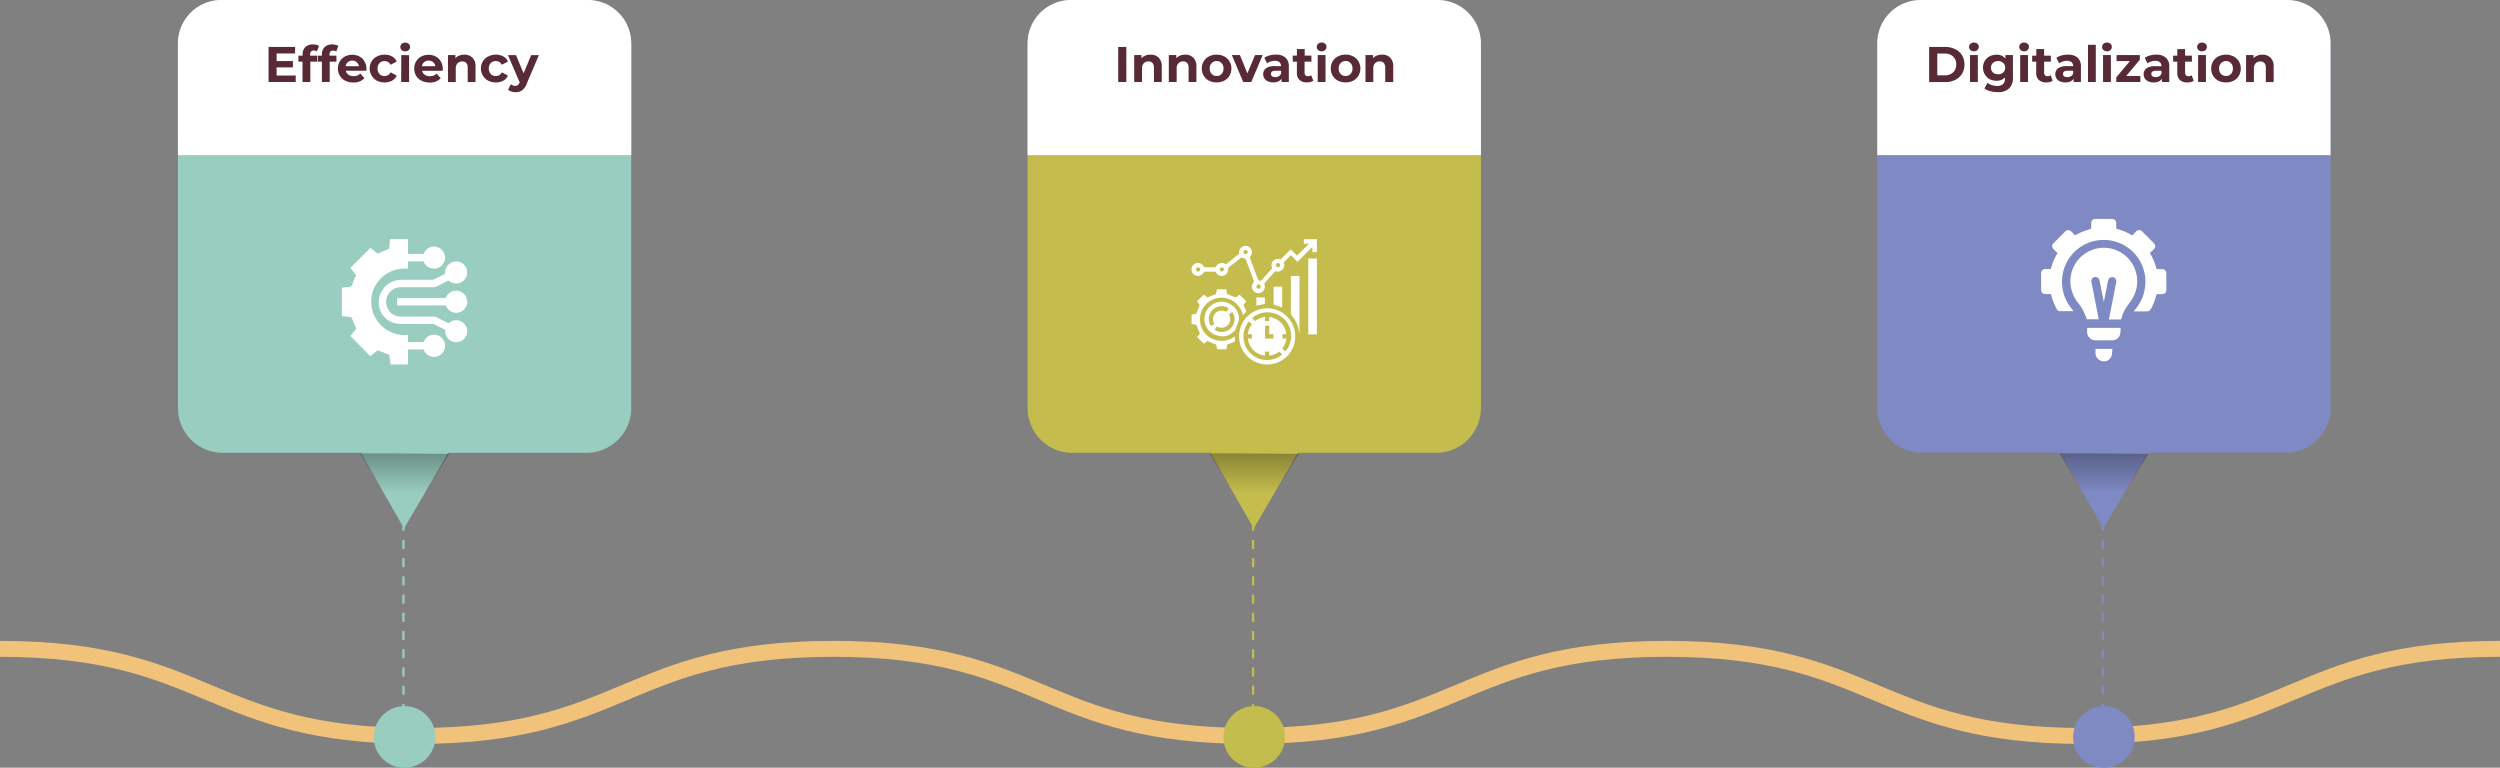 <svg xmlns="http://www.w3.org/2000/svg" xmlns:xlink="http://www.w3.org/1999/xlink" id="Layer_1" data-name="Layer 1" viewBox="0 0 1097.49 337"><rect x="0" y="0" width="1097.49" height="337" fill="#808080" stroke="none"/><defs><style>.cls-1,.cls-11,.cls-12,.cls-13,.cls-2{fill:none;}.cls-2{stroke:#f0c27a;stroke-linejoin:round;stroke-width:7px;}.cls-3{fill:#99cdbf;}.cls-4{fill:#c4bd4d;}.cls-5{fill:#7f8ac4;}.cls-6,.cls-7,.cls-8{opacity:0.3;isolation:isolate;}.cls-6{fill:url(#linear-gradient);}.cls-7{fill:url(#linear-gradient-2);}.cls-8{fill:url(#linear-gradient-3);}.cls-9{fill:#fff;}.cls-10{fill:#572a35;}.cls-11{stroke:#99cdbf;}.cls-11,.cls-12,.cls-13{stroke-linejoin:bevel;stroke-dasharray:4 4;}.cls-12{stroke:#c3bd4d;}.cls-13{stroke:#7f8ac3;}.cls-14{fill:#c3bd4d;}.cls-15{fill:#7f8ac3;}.cls-16{clip-path:url(#clip-path);}.cls-17{clip-path:url(#clip-path-2);}</style><linearGradient id="linear-gradient" x1="325.46" y1="527.6" x2="325.46" y2="560.6" gradientTransform="matrix(1, 0, 0, -1, 0, 1274)" gradientUnits="userSpaceOnUse"><stop offset="0.47" stop-color="#010101" stop-opacity="0"></stop><stop offset="1" stop-color="#010101"></stop></linearGradient><linearGradient id="linear-gradient-2" x1="698.46" y1="527.6" x2="698.46" y2="560.6" xlink:href="#linear-gradient"></linearGradient><linearGradient id="linear-gradient-3" x1="1071.46" y1="527.6" x2="1071.46" y2="560.6" xlink:href="#linear-gradient"></linearGradient><clipPath id="clip-path" transform="translate(-147.89 -514.4)"><rect class="cls-1" x="297.96" y="619.4" width="55" height="55"></rect></clipPath><clipPath id="clip-path-2" transform="translate(-147.89 -514.4)"><rect class="cls-1" x="670.96" y="619.4" width="55" height="55"></rect></clipPath></defs><title>Infographics1</title><path class="cls-2" d="M147.89,799.24c91.46,0,91.46,38.24,182.92,38.24s91.46-38.24,182.92-38.24,91.46,38.24,182.92,38.24,91.46-38.24,182.91-38.24,91.46,38.24,182.92,38.24,91.46-38.24,182.91-38.24" transform="translate(-147.89 -514.4)"></path><path class="cls-3" d="M405.2,514.4H245.65A19.67,19.67,0,0,0,226,534.06V693.53a19.67,19.67,0,0,0,19.69,19.66H306.3l8.37,14.65,10.6,18.55L336,728l8.69-14.81h60.57A19.67,19.67,0,0,0,425,693.53V534.06A19.78,19.78,0,0,0,405.2,514.4Z" transform="translate(-147.89 -514.4)"></path><path class="cls-4" d="M778.2,514.4H618.65A19.67,19.67,0,0,0,599,534.06V693.53a19.67,19.67,0,0,0,19.68,19.66H679.3l8.37,14.65,10.6,18.55L709,728l8.69-14.81h60.57A19.67,19.67,0,0,0,798,693.53V534.06A19.78,19.78,0,0,0,778.2,514.4Z" transform="translate(-147.89 -514.4)"></path><path class="cls-5" d="M1151.19,514.4H991.65A19.67,19.67,0,0,0,972,534.06V693.53a19.67,19.67,0,0,0,19.68,19.66h60.65l8.37,14.65,10.6,18.55L1082,728l8.68-14.81h60.57A19.67,19.67,0,0,0,1171,693.53V534.06A19.79,19.79,0,0,0,1151.19,514.4Z" transform="translate(-147.89 -514.4)"></path><path class="cls-6" d="M306,713.4l19.46.08,19.54.16-9.89,16.42-9.81,16.34-9.65-16.5Z" transform="translate(-147.89 -514.4)"></path><path class="cls-7" d="M679,713.4l19.46.08,19.54.16-9.89,16.42-9.81,16.34-9.65-16.5Z" transform="translate(-147.89 -514.4)"></path><path class="cls-8" d="M1052,713.4l19.46.08,19.54.16-9.89,16.42-9.81,16.34-9.65-16.5Z" transform="translate(-147.89 -514.4)"></path><path class="cls-9" d="M406,514.4H245a19,19,0,0,0-19,19v49.11H425V533.4A19,19,0,0,0,406,514.4Z" transform="translate(-147.89 -514.4)"></path><path class="cls-9" d="M779,514.4H618a19,19,0,0,0-19,19v49.11H798V533.4A19,19,0,0,0,779,514.4Z" transform="translate(-147.89 -514.4)"></path><path class="cls-10" d="M638.78,535h3.56v15.4h-3.56ZM653,538.39a4.83,4.83,0,0,1,3.54,1.32,5.21,5.21,0,0,1,1.36,3.92v6.78h-3.43v-6.25a3,3,0,0,0-.62-2.09,2.24,2.24,0,0,0-1.78-.7,2.71,2.71,0,0,0-2.07.81,3.29,3.29,0,0,0-.77,2.38v5.85h-3.43V538.56H649v1.39a4.45,4.45,0,0,1,1.69-1.14A5.76,5.76,0,0,1,653,538.39Zm15.21,0a4.83,4.83,0,0,1,3.54,1.32,5.21,5.21,0,0,1,1.36,3.92v6.78h-3.43v-6.25a3,3,0,0,0-.62-2.09,2.24,2.24,0,0,0-1.78-.7,2.71,2.71,0,0,0-2.07.81,3.29,3.29,0,0,0-.77,2.38v5.85H661V538.56h3.28v1.39a4.44,4.44,0,0,1,1.69-1.14A5.76,5.76,0,0,1,668.17,538.39Zm13.78,12.19a7.25,7.25,0,0,1-3.37-.77,5.9,5.9,0,0,1-2.31-2.18,6.34,6.34,0,0,1,0-6.29,5.74,5.74,0,0,1,2.31-2.16,7.08,7.08,0,0,1,3.37-.79,7,7,0,0,1,3.34.79,5.74,5.74,0,0,1,2.31,2.16,6.34,6.34,0,0,1,0,6.29,5.9,5.9,0,0,1-2.31,2.18A7.12,7.12,0,0,1,681.94,550.58Zm0-2.82a2.84,2.84,0,0,0,2.16-.88,3.34,3.34,0,0,0,.86-2.4,3.26,3.26,0,0,0-.86-2.38,2.81,2.81,0,0,0-2.16-.9,2.88,2.88,0,0,0-2.18.9,3.26,3.26,0,0,0-.86,2.38,3.34,3.34,0,0,0,.86,2.4A2.91,2.91,0,0,0,681.94,547.76Zm20.21-9.2-5,11.84h-3.54l-5-11.84h3.54l3.28,8.05,3.39-8.05Zm5.79-.18a6.12,6.12,0,0,1,4.22,1.32,5,5,0,0,1,1.47,3.94v6.75h-3.21v-1.47q-1,1.65-3.61,1.65a5.68,5.68,0,0,1-2.38-.46,3.53,3.53,0,0,1-1.52-1.28,3.32,3.32,0,0,1-.53-1.85,3.1,3.1,0,0,1,1.23-2.6,6.39,6.39,0,0,1,3.85-.95h2.73a2.15,2.15,0,0,0-.68-1.72,3,3,0,0,0-2-.62,5.89,5.89,0,0,0-1.87.31,4.8,4.8,0,0,0-1.54.79l-1.23-2.4a7.45,7.45,0,0,1,2.31-1.06A10.54,10.54,0,0,1,707.94,538.39Zm-.26,9.88a3.05,3.05,0,0,0,1.56-.4,2.28,2.28,0,0,0,1-1.21v-1.21h-2.35q-2.11,0-2.11,1.39a1.27,1.27,0,0,0,.51,1.06A2.43,2.43,0,0,0,707.68,548.27Zm16.7,1.56a3.69,3.69,0,0,1-1.25.57,6.54,6.54,0,0,1-1.54.18,4.65,4.65,0,0,1-3.28-1.08,4.15,4.15,0,0,1-1.14-3.17v-4.86h-1.83v-2.64h1.83v-2.88h3.43v2.88h2.95v2.64H720.6v4.82a1.68,1.68,0,0,0,.37,1.17,1.49,1.49,0,0,0,1.1.4,2.21,2.21,0,0,0,1.39-.44Zm1.93-11.26h3.43V550.4h-3.43Zm1.72-1.65a2.17,2.17,0,0,1-1.54-.55,1.86,1.86,0,0,1,0-2.73,2.17,2.17,0,0,1,1.54-.55,2.23,2.23,0,0,1,1.54.53,1.69,1.69,0,0,1,.59,1.32,1.9,1.9,0,0,1-.59,1.43A2.17,2.17,0,0,1,728,536.91Zm10.53,13.66a7.25,7.25,0,0,1-3.37-.77,5.91,5.91,0,0,1-2.31-2.18,6.34,6.34,0,0,1,0-6.29,5.75,5.75,0,0,1,2.31-2.16,7.09,7.09,0,0,1,3.37-.79,7,7,0,0,1,3.34.79,5.74,5.74,0,0,1,2.31,2.16,6.34,6.34,0,0,1,0,6.29,5.9,5.9,0,0,1-2.31,2.18A7.11,7.11,0,0,1,738.56,550.58Zm0-2.82a2.84,2.84,0,0,0,2.16-.88,3.34,3.34,0,0,0,.86-2.4,3.26,3.26,0,0,0-.86-2.38,2.81,2.81,0,0,0-2.16-.9,2.88,2.88,0,0,0-2.18.9,3.26,3.26,0,0,0-.86,2.38,3.34,3.34,0,0,0,.86,2.4A2.91,2.91,0,0,0,738.56,547.76Zm16-9.37a4.83,4.83,0,0,1,3.54,1.32,5.21,5.21,0,0,1,1.36,3.92v6.78H756v-6.25a3,3,0,0,0-.62-2.09,2.24,2.24,0,0,0-1.78-.7,2.71,2.71,0,0,0-2.07.81,3.29,3.29,0,0,0-.77,2.38v5.85h-3.43V538.56h3.28v1.39a4.45,4.45,0,0,1,1.69-1.14A5.76,5.76,0,0,1,754.53,538.39Z" transform="translate(-147.89 -514.4)"></path><path class="cls-9" d="M1152,514.4H991a19,19,0,0,0-19,19v49.11h199V533.4A19,19,0,0,0,1152,514.4Z" transform="translate(-147.89 -514.4)"></path><path class="cls-10" d="M994.79,535h7a9.67,9.67,0,0,1,4.42,1,7,7,0,0,1,3,2.68,8.14,8.14,0,0,1,0,8.1,7.14,7.14,0,0,1-3,2.71,9.85,9.85,0,0,1-4.42.95h-7Zm6.82,12.47a5.16,5.16,0,0,0,3.67-1.28,4.56,4.56,0,0,0,1.39-3.5,4.49,4.49,0,0,0-1.39-3.48,5.11,5.11,0,0,0-3.67-1.3h-3.26v9.55Zm11.11-8.91h3.43V550.4h-3.43Zm1.71-1.65a2.17,2.17,0,0,1-1.54-.55,1.86,1.86,0,0,1,0-2.73,2.17,2.17,0,0,1,1.54-.55,2.22,2.22,0,0,1,1.54.53,1.69,1.69,0,0,1,.6,1.32,1.89,1.89,0,0,1-.6,1.43A2.17,2.17,0,0,1,1014.43,536.91Zm17.12,1.65v9.86a6.32,6.32,0,0,1-1.7,4.84,7,7,0,0,1-5,1.58,12.31,12.31,0,0,1-3.25-.42,7.18,7.18,0,0,1-2.56-1.21l1.37-2.46a5.5,5.5,0,0,0,1.89,1,7.3,7.3,0,0,0,2.29.37,3.64,3.64,0,0,0,2.62-.81,3.14,3.14,0,0,0,.85-2.42v-.51a4.79,4.79,0,0,1-3.74,1.47,6.44,6.44,0,0,1-3-.7,5.86,5.86,0,0,1-2.13-8,5.42,5.42,0,0,1,2.13-2,6.28,6.28,0,0,1,3-.73,4.71,4.71,0,0,1,3.92,1.69v-1.52Zm-6.49,8.45a3.15,3.15,0,0,0,2.22-.79,2.77,2.77,0,0,0,.88-2.11,2.7,2.7,0,0,0-.88-2.09,3.1,3.1,0,0,0-2.22-.81,3.19,3.19,0,0,0-2.25.81,2.67,2.67,0,0,0-.88,2.09,2.73,2.73,0,0,0,.88,2.11A3.25,3.25,0,0,0,1025.06,547Zm9.68-8.45h3.43V550.4h-3.43Zm1.72-1.65a2.15,2.15,0,0,1-1.54-.55,1.85,1.85,0,0,1,0-2.73,2.15,2.15,0,0,1,1.54-.55,2.24,2.24,0,0,1,1.54.53,1.71,1.71,0,0,1,.59,1.32,1.92,1.92,0,0,1-.59,1.43A2.18,2.18,0,0,1,1036.46,536.91ZM1049,549.83a3.66,3.66,0,0,1-1.25.57,6.59,6.59,0,0,1-1.54.18,4.65,4.65,0,0,1-3.28-1.08,4.16,4.16,0,0,1-1.15-3.17v-4.86H1040v-2.64h1.82v-2.88h3.44v2.88h2.94v2.64h-2.94v4.82a1.68,1.68,0,0,0,.37,1.17,1.48,1.48,0,0,0,1.1.4,2.22,2.22,0,0,0,1.39-.44Zm6.7-11.44a6.16,6.16,0,0,1,4.23,1.32,5,5,0,0,1,1.47,3.94v6.75h-3.21v-1.47c-.65,1.1-1.85,1.65-3.61,1.65a5.71,5.71,0,0,1-2.38-.46,3.5,3.5,0,0,1-1.51-1.28,3.26,3.26,0,0,1-.53-1.85,3.1,3.1,0,0,1,1.23-2.6,6.39,6.39,0,0,1,3.85-.95H1058a2.17,2.17,0,0,0-.68-1.72,3,3,0,0,0-2.05-.62,5.91,5.91,0,0,0-1.87.31,4.74,4.74,0,0,0-1.54.79l-1.23-2.4a7.32,7.32,0,0,1,2.31-1.06A10.52,10.52,0,0,1,1055.69,538.39Zm-.26,9.88a3.08,3.08,0,0,0,1.56-.4,2.3,2.3,0,0,0,1-1.21v-1.21h-2.36c-1.4,0-2.11.46-2.11,1.39a1.27,1.27,0,0,0,.51,1.06A2.43,2.43,0,0,0,1055.43,548.27Zm9.07-14.19h3.43V550.4h-3.43Zm6.61,4.49h3.43V550.4h-3.43Zm1.72-1.65a2.17,2.17,0,0,1-1.54-.55,1.85,1.85,0,0,1,0-2.73,2.17,2.17,0,0,1,1.54-.55,2.24,2.24,0,0,1,1.54.53,1.71,1.71,0,0,1,.59,1.32,1.92,1.92,0,0,1-.59,1.43A2.18,2.18,0,0,1,1072.83,536.91Zm14.65,10.85v2.64h-10.56v-2.07l6-7.13h-5.87v-2.64h10.21v2.07l-6,7.13Zm7-9.37a6.12,6.12,0,0,1,4.22,1.32,5,5,0,0,1,1.48,3.94v6.75h-3.21v-1.47c-.65,1.1-1.85,1.65-3.61,1.65a5.71,5.71,0,0,1-2.38-.46,3.59,3.59,0,0,1-1.52-1.28,3.33,3.33,0,0,1-.52-1.85,3.1,3.1,0,0,1,1.23-2.6,6.37,6.37,0,0,1,3.85-.95h2.73a2.14,2.14,0,0,0-.69-1.72,2.94,2.94,0,0,0-2-.62,5.86,5.86,0,0,0-1.87.31,4.75,4.75,0,0,0-1.54.79l-1.23-2.4a7.32,7.32,0,0,1,2.31-1.06A10.47,10.47,0,0,1,1094.45,538.39Zm-.26,9.88a3.08,3.08,0,0,0,1.56-.4,2.35,2.35,0,0,0,1-1.21v-1.21h-2.36c-1.41,0-2.11.46-2.11,1.39a1.27,1.27,0,0,0,.51,1.06A2.41,2.41,0,0,0,1094.19,548.27Zm16.7,1.56a3.72,3.72,0,0,1-1.26.57,6.47,6.47,0,0,1-1.54.18,4.63,4.63,0,0,1-3.27-1.08,4.12,4.12,0,0,1-1.15-3.17v-4.86h-1.82v-2.64h1.82v-2.88h3.43v2.88h3v2.64h-3v4.82a1.69,1.69,0,0,0,.38,1.17,1.48,1.48,0,0,0,1.1.4,2.19,2.19,0,0,0,1.38-.44Zm1.92-11.26h3.44V550.4h-3.44Zm1.72-1.65a2.18,2.18,0,0,1-1.54-.55,1.87,1.87,0,0,1,0-2.73,2.18,2.18,0,0,1,1.54-.55,2.24,2.24,0,0,1,1.54.53,1.68,1.68,0,0,1,.59,1.32,1.89,1.89,0,0,1-.59,1.43A2.18,2.18,0,0,1,1114.53,536.91Zm10.53,13.66a7.22,7.22,0,0,1-3.36-.77,5.81,5.81,0,0,1-2.31-2.18,6.31,6.31,0,0,1,0-6.29,5.65,5.65,0,0,1,2.31-2.16,7.5,7.5,0,0,1,6.71,0,5.78,5.78,0,0,1,2.31,2.16,6.38,6.38,0,0,1,0,6.29,5.94,5.94,0,0,1-2.31,2.18A7.15,7.15,0,0,1,1125.06,550.58Zm0-2.82a2.85,2.85,0,0,0,2.16-.88,3.34,3.34,0,0,0,.86-2.4,3.27,3.27,0,0,0-.86-2.38,2.82,2.82,0,0,0-2.16-.9,2.86,2.86,0,0,0-2.17.9,3.23,3.23,0,0,0-.86,2.38,3.3,3.3,0,0,0,.86,2.4A2.89,2.89,0,0,0,1125.06,547.76Zm16-9.37a4.81,4.81,0,0,1,3.54,1.32,5.21,5.21,0,0,1,1.37,3.92v6.78h-3.43v-6.25a3,3,0,0,0-.62-2.09,2.25,2.25,0,0,0-1.78-.7,2.7,2.7,0,0,0-2.07.81,3.3,3.3,0,0,0-.77,2.38v5.85h-3.43V538.56h3.28v1.39a4.35,4.35,0,0,1,1.69-1.14A5.72,5.72,0,0,1,1141,538.39Z" transform="translate(-147.89 -514.4)"></path><path class="cls-10" d="M277.71,547.54v2.86H265.79V535h11.64v2.86h-8.1v3.34h7.15V544h-7.15v3.56Zm6.36-8.71h3v2.64h-2.95v8.93h-3.43v-8.93H278.9v-2.64h1.83v-.53a4.34,4.34,0,0,1,1.19-3.21,4.63,4.63,0,0,1,3.39-1.19,5.81,5.81,0,0,1,1.45.18,3.41,3.41,0,0,1,1.17.46L287,537a2.34,2.34,0,0,0-1.39-.42q-1.56,0-1.56,1.72Zm8.51,0h3v2.64h-2.95v8.93h-3.43v-8.93h-1.83v-2.64h1.83v-.53a4.34,4.34,0,0,1,1.19-3.21,4.63,4.63,0,0,1,3.39-1.19,5.81,5.81,0,0,1,1.45.18,3.41,3.41,0,0,1,1.17.46l-.9,2.49a2.34,2.34,0,0,0-1.39-.42q-1.56,0-1.56,1.72Zm16.19,5.7s0,.35-.07.92h-9a2.79,2.79,0,0,0,1.14,1.74,3.79,3.79,0,0,0,2.24.64,4.62,4.62,0,0,0,1.63-.26,4.09,4.09,0,0,0,1.34-.88l1.83,2a6.13,6.13,0,0,1-4.88,1.91,7.83,7.83,0,0,1-3.54-.77,5.81,5.81,0,0,1-2.38-2.18,6,6,0,0,1-.84-3.15,6.06,6.06,0,0,1,.81-3.12,5.78,5.78,0,0,1,2.27-2.18,7,7,0,0,1,6.38,0,5.37,5.37,0,0,1,2.2,2.16A6.26,6.26,0,0,1,308.76,544.53ZM302.63,541a3,3,0,0,0-2,.66,2.81,2.81,0,0,0-1,1.8h5.83a2.79,2.79,0,0,0-1-1.78A2.86,2.86,0,0,0,302.63,541Zm14.14,9.59a7.44,7.44,0,0,1-3.41-.77,6.13,6.13,0,0,1-2.35-8.47,5.87,5.87,0,0,1,2.35-2.16,7.26,7.26,0,0,1,3.41-.79,6.45,6.45,0,0,1,3.26.79,4.56,4.56,0,0,1,2,2.22l-2.66,1.43a2.91,2.91,0,0,0-2.66-1.63,3,3,0,0,0-2.22.88,3.71,3.71,0,0,0,0,4.8,3,3,0,0,0,2.22.88,2.88,2.88,0,0,0,2.66-1.63l2.66,1.45a4.71,4.71,0,0,1-2,2.2A6.45,6.45,0,0,1,316.77,550.58Zm7.28-12h3.43V550.4H324Zm1.72-1.65a2.18,2.18,0,0,1-1.54-.55,1.86,1.86,0,0,1,0-2.73,2.18,2.18,0,0,1,1.54-.55,2.23,2.23,0,0,1,1.54.53,1.69,1.69,0,0,1,.59,1.32,1.9,1.9,0,0,1-.59,1.43A2.17,2.17,0,0,1,325.76,536.91Zm16.5,7.61s0,.35-.07.92h-9a2.78,2.78,0,0,0,1.14,1.74,3.79,3.79,0,0,0,2.24.64,4.62,4.62,0,0,0,1.63-.26,4.1,4.1,0,0,0,1.34-.88l1.83,2a6.14,6.14,0,0,1-4.88,1.91,7.82,7.82,0,0,1-3.54-.77,5.79,5.79,0,0,1-2.38-2.18,6,6,0,0,1-.84-3.15,6,6,0,0,1,.81-3.12,5.76,5.76,0,0,1,2.27-2.18,7,7,0,0,1,6.38,0,5.37,5.37,0,0,1,2.2,2.16A6.27,6.27,0,0,1,342.26,544.53ZM336.12,541a3,3,0,0,0-2,.66,2.81,2.81,0,0,0-1,1.8H339a2.8,2.8,0,0,0-1-1.78A2.86,2.86,0,0,0,336.12,541Zm15.62-2.6a4.83,4.83,0,0,1,3.54,1.32,5.21,5.21,0,0,1,1.36,3.92v6.78h-3.43v-6.25a3,3,0,0,0-.62-2.09,2.24,2.24,0,0,0-1.78-.7,2.71,2.71,0,0,0-2.07.81,3.29,3.29,0,0,0-.77,2.38v5.85h-3.43V538.56h3.28v1.39a4.45,4.45,0,0,1,1.69-1.14A5.76,5.76,0,0,1,351.74,538.39Zm13.87,12.19a7.44,7.44,0,0,1-3.41-.77,6.13,6.13,0,0,1-2.35-8.47,5.87,5.87,0,0,1,2.35-2.16,7.26,7.26,0,0,1,3.41-.79,6.45,6.45,0,0,1,3.26.79,4.56,4.56,0,0,1,2,2.22l-2.66,1.43a2.91,2.91,0,0,0-2.66-1.63,3,3,0,0,0-2.22.88,3.71,3.71,0,0,0,0,4.8,3,3,0,0,0,2.22.88,2.88,2.88,0,0,0,2.66-1.63l2.66,1.45a4.71,4.71,0,0,1-2,2.2A6.45,6.45,0,0,1,365.6,550.58Zm18.85-12-5.35,12.56a6.13,6.13,0,0,1-2,2.88,4.88,4.88,0,0,1-2.88.84,6,6,0,0,1-1.83-.29,4.05,4.05,0,0,1-1.47-.79l1.25-2.44a3,3,0,0,0,.9.55,2.93,2.93,0,0,0,1,.2,1.77,1.77,0,0,0,1.14-.35,2.78,2.78,0,0,0,.79-1.12l0-.11-5.13-11.92h3.54l3.32,8,3.34-8Z" transform="translate(-147.89 -514.4)"></path><path class="cls-11" d="M325,743.4v89" transform="translate(-147.89 -514.4)"></path><path class="cls-12" d="M698,743.4v89" transform="translate(-147.89 -514.4)"></path><path class="cls-13" d="M1071,743.4v89" transform="translate(-147.89 -514.4)"></path><path class="cls-3" d="M325,851.4a13.51,13.51,0,1,0-13-13.5A13.25,13.25,0,0,0,325,851.4Z" transform="translate(-147.89 -514.4)"></path><path class="cls-14" d="M698,851.4a13.51,13.51,0,1,0-13-13.5A13.25,13.25,0,0,0,698,851.4Z" transform="translate(-147.89 -514.4)"></path><path class="cls-15" d="M1071,851.4a13.51,13.51,0,1,0-13-13.5A13.25,13.25,0,0,0,1071,851.4Z" transform="translate(-147.89 -514.4)"></path><g class="cls-16"><path class="cls-9" d="M319.31,674.4c-.14-1.26-.27-2.52-.44-3.78a.78.78,0,0,0-.35-.55c-1.58-.65-3.18-1.25-4.87-1.91l-3.21,2.61-8.73-8.87c.79-1,1.55-2,2.34-2.9a.6.6,0,0,0,.07-.75c-.6-1.35-1.19-2.71-1.72-4.09a.81.81,0,0,0-.83-.62c-1.19-.08-2.38-.22-3.61-.34V640.72a18.74,18.74,0,0,1,2.53-.26,1.9,1.9,0,0,0,2.21-1.67,26.74,26.74,0,0,1,1.51-3.65l-2.52-3.09,8.82-8.83c.89.71,1.85,1.46,2.78,2.24a.63.63,0,0,0,.8.09c1.37-.62,2.75-1.21,4.15-1.74a.7.7,0,0,0,.55-.71c.1-1.23.23-2.45.34-3.71H327v6.5l.52,0c2,0,3.91,0,5.86,0a.61.61,0,0,0,.66-.44,4.8,4.8,0,0,1,5.57-2.65,4.84,4.84,0,1,1-5.52,6.86c-.09-.17-.17-.35-.26-.54h-6.82v3.22c-5.24-.28-9.63,1.38-12.95,5.46a14,14,0,0,0-3.17,9.62A14.65,14.65,0,0,0,327,661.42v3.17l.42,0c2,0,4,0,6,0a.55.55,0,0,0,.59-.38,4.8,4.8,0,0,1,5.6-2.71,4.85,4.85,0,1,1-5.49,6.92c-.1-.19-.18-.39-.28-.6h-6.84v6.54Z" transform="translate(-147.89 -514.4)"></path><path class="cls-9" d="M353,660.53l-.22.71a4.88,4.88,0,0,1-5.26,3.35,4.82,4.82,0,0,1-4.18-4.82.81.81,0,0,0-.55-.87c-1.44-.69-2.85-1.42-4.28-2.12a2.2,2.2,0,0,0-.92-.21c-4.66,0-9.32,0-14,0a9.4,9.4,0,0,1-9.41-8.48,10,10,0,0,1,7.77-10.63,11.17,11.17,0,0,1,2.18-.22c4.48,0,9,0,13.43,0a2.2,2.2,0,0,0,.92-.22c1.46-.71,2.91-1.45,4.37-2.17a.67.67,0,0,0,.46-.72,4.83,4.83,0,0,1,4.23-4.93,4.88,4.88,0,0,1,5.31,3.71c0,.12.08.23.12.35v1.51a.79.79,0,0,0-.09.18,4.81,4.81,0,0,1-7.8,2.79.56.56,0,0,0-.71,0c-1.67.85-3.35,1.69-5,2.51a2.31,2.31,0,0,1-1,.23c-4.73,0-9.46,0-14.19,0a9.19,9.19,0,0,0-1.23.09,6.39,6.39,0,0,0-4.95,9.05,6.25,6.25,0,0,0,6,3.75c4.8,0,9.6,0,14.4,0a2.17,2.17,0,0,1,.91.22q2.53,1.23,5,2.51a.65.65,0,0,0,.84-.08,4.79,4.79,0,0,1,6.51.5A5.92,5.92,0,0,1,353,659Z" transform="translate(-147.89 -514.4)"></path><path class="cls-9" d="M353,647.63a10.85,10.85,0,0,1-.39,1.16,4.82,4.82,0,0,1-8.8.14.67.67,0,0,0-.71-.45H322.25v-3.22h20.81a.66.66,0,0,0,.71-.45,4.81,4.81,0,0,1,4.9-2.77,4.9,4.9,0,0,1,4.18,3.72c0,.12.08.23.12.35Z" transform="translate(-147.89 -514.4)"></path></g><g class="cls-17"><path class="cls-9" d="M726,625.09H724v-2.31l-6.54,6.55-2.85-2.93c-1.08,1.07-2.08,2.06-3.07,3.07-.07.07,0,.3,0,.43a2.84,2.84,0,0,1-3.42,3.65.77.77,0,0,0-.62.19q-2.23,2.43-4.42,4.91a.71.71,0,0,0-.12.59,2.84,2.84,0,1,1-4.76-.87.77.77,0,0,0,.13-.3.76.76,0,0,0,0-.33q-1.73-4.7-3.51-9.38a.86.86,0,0,0-.45-.43c-.48-.19-1-.31-1.57-.49l-4,3.17c-.49.39-1,.76-1.47,1.17a.91.91,0,0,0-.28.61,2.85,2.85,0,0,1-5.4,1.53.64.64,0,0,0-.2-.18.62.62,0,0,0-.25-.08c-1.47,0-2.94,0-4.4,0a.79.79,0,0,0-.52.39,2.86,2.86,0,0,1-3.16,1.39,2.84,2.84,0,0,1,0-5.51,2.75,2.75,0,0,1,3.16,1.35.74.74,0,0,0,.78.46c1.33,0,2.65,0,4,0a.71.71,0,0,0,.75-.42,2.74,2.74,0,0,1,3.87-1.09.49.49,0,0,0,.65,0l5.34-4.24a.71.71,0,0,0,.16-.24.69.69,0,0,0,0-.28,2.84,2.84,0,0,1,3.66-3,2.85,2.85,0,0,1,1.49,1.08,2.78,2.78,0,0,1-.18,3.47.66.66,0,0,0-.15.8c1.17,3.07,2.31,6.15,3.47,9.22a1,1,0,0,0,1.64.32c1.44-1.6,2.87-3.2,4.32-4.79a.62.62,0,0,0,.15-.75,2.8,2.8,0,0,1,3.42-3.66.69.69,0,0,0,.82-.22c1.33-1.36,2.69-2.71,4.05-4.07l2.75,2.77,5.24-5.23h-2.26V619.4H726Zm-52.14,8.5a.92.92,0,0,0,.9-.92.94.94,0,0,0-.91-.92.93.93,0,0,0-.67.28.93.93,0,0,0-.2.31.92.92,0,0,0,.22,1,.9.9,0,0,0,.3.19.91.91,0,0,0,.35.06Zm10.41-1.84a1,1,0,0,0-.92.92.93.93,0,0,0,.07.36.93.93,0,0,0,.52.5.93.93,0,0,0,.37.06.89.89,0,0,0,.64-.28.91.91,0,0,0,.25-.65.93.93,0,0,0-.92-.91Zm16.1,9.45a.94.94,0,0,0,.94-.9.88.88,0,0,0-.86-1,.91.91,0,0,0-.69.24.91.91,0,0,0-.3.66,1,1,0,0,0,.91.94Zm-4.75-16.13a.93.93,0,0,0-.92-.92,1,1,0,0,0-.92.93.94.94,0,0,0,.08.36.93.93,0,0,0,.21.3.93.93,0,0,0,.68.26.91.91,0,0,0,.35-.08.9.9,0,0,0,.29-.21.9.9,0,0,0,.24-.65Zm14.25,5.7a1,1,0,0,0-.94-.92.93.93,0,0,0-.66.29.92.92,0,0,0-.2.31.94.94,0,0,0-.06.36.91.91,0,0,0,.08.35.91.91,0,0,0,.86.53,1,1,0,0,0,.91-.94Z" transform="translate(-147.89 -514.4)"></path><path class="cls-9" d="M726,661.19l-3.11,0h-.66V627.89H726Z" transform="translate(-147.89 -514.4)"></path><path class="cls-9" d="M704.16,674.4a12.33,12.33,0,1,1,12.34-12.32A12.33,12.33,0,0,1,704.16,674.4Zm-8.47-13.28a8.72,8.72,0,0,1,1.84-4.44l-1.42-1.17a10.37,10.37,0,0,0,14.6,14.59l-1.17-1.4a8.67,8.67,0,0,1-4.45,1.84v-1.78h-1.9v1.74a8.36,8.36,0,0,1-7.48-7.48h1.76v-1.89Zm16.5,7.51A10.36,10.36,0,0,0,697.6,654l1.11,1.35a22.09,22.09,0,0,1,2.13-1.16,24.16,24.16,0,0,1,2.38-.72v1.87h1.89v-1.77a8.38,8.38,0,0,1,7.46,7.54h-1.72V663h1.77a8.73,8.73,0,0,1-1.84,4.43Zm-7.1-7.5v-3.77h-1.85V663h3.69v-1.89Z" transform="translate(-147.89 -514.4)"></path><path class="cls-9" d="M689.91,662.07c.06.7.14,1.31.15,1.93a.56.56,0,0,1-.1.24.57.57,0,0,1-.2.17c-.88.38-1.77.76-2.68,1.07a.67.67,0,0,0-.53.61c-.07.53-.17,1.06-.26,1.65l-.57,0c-1,0-2,0-3.06,0-.33,0-.54,0-.55-.44s-.15-.59-.15-.9c0-.62-.3-.86-.87-1a24.25,24.25,0,0,1-2.7-1.15.53.53,0,0,0-.66.06c-.45.35-.93.67-1.33,1l-2.94-2.9c.3-.42.62-.89,1-1.35a.59.59,0,0,0,0-.71c-.45-1-.85-2-1.25-3-.1-.25-.19-.42-.49-.46-.58-.07-1.15-.19-1.74-.3v-4.1c.56-.09,1.12-.19,1.68-.27a.62.62,0,0,0,.56-.47c.39-1,.84-2,1.24-3.07a.77.77,0,0,0,0-.3.78.78,0,0,0-.08-.3c-.31-.5-.67-1-1-1.4l2.92-2.92c.43.3.89.67,1.39,1a.79.79,0,0,0,.3.08.76.76,0,0,0,.31,0c1-.4,2-.85,3.07-1.24a.64.64,0,0,0,.48-.55c.08-.55.17-1.09.27-1.67h4.1c.1.57.21,1.15.29,1.73,0,.29.19.4.45.5,1,.4,2,.85,3.07,1.24a.78.78,0,0,0,.31,0,.8.8,0,0,0,.3-.08c.5-.31,1-.67,1.41-1l2.92,2.9c-.28.4-.58.86-.92,1.29a.66.66,0,0,0-.07.85c.35.64.59,1.33.9,2a.5.5,0,0,1-.13.66c-.41.4-.77.84-1.24,1.36a9.53,9.53,0,0,0-6-7.1,9.09,9.09,0,0,0-7.06.12,9.44,9.44,0,0,0-5.06,12.32,9.1,9.1,0,0,0,6.25,5.51A9.35,9.35,0,0,0,689.91,662.07Z" transform="translate(-147.89 -514.4)"></path><path class="cls-9" d="M685,662.07c-4.66,0-7.93-3-8.33-6.83a7.59,7.59,0,1,1,15.14-.59,2.68,2.68,0,0,1-.22.81c-.4,1.07-.85,2.11-1.2,3.2a3.81,3.81,0,0,1-1.42,1.75A7.09,7.09,0,0,1,685,662.07Zm-4-5.49a3.86,3.86,0,0,1,.45-4.71c1.2-1.27,2.71-1.47,4.86-.6l1-1.49a5.64,5.64,0,0,0-7.16.74,5.53,5.53,0,0,0-.62,7Zm6.38-4.19a3.84,3.84,0,0,1-5.3,5.29l-1,1.51a5.69,5.69,0,0,0,7.25-.83,5.56,5.56,0,0,0,.54-7Z" transform="translate(-147.89 -514.4)"></path><path class="cls-9" d="M714.58,635.53h3.77V661c-.12-.68-.2-1.22-.31-1.75a13.49,13.49,0,0,0-3.06-6.28,1.63,1.63,0,0,1-.41-1.15q0-7.78,0-15.56Z" transform="translate(-147.89 -514.4)"></path><path class="cls-9" d="M710.76,649.36c-1.18-.39-2.36-.77-3.53-1.18a.44.44,0,0,1-.16-.14.43.43,0,0,1-.08-.19c0-2.48,0-5,0-7.45,0,0,0-.06.06-.12h3.71Z" transform="translate(-147.89 -514.4)"></path><path class="cls-9" d="M699.44,645h3.73v2.81l-3.73.76Z" transform="translate(-147.89 -514.4)"></path></g><path class="cls-9" d="M1070.72,673a10,10,0,0,1-1.29-.63,3.46,3.46,0,0,1-1.21-1.27,3.57,3.57,0,0,1-.43-1.69c0-.61,0-1.22,0-1.86h7.4a19.09,19.09,0,0,1-.27,2.94,3.72,3.72,0,0,1-2.73,2.52Z" transform="translate(-147.89 -514.4)"></path><path class="cls-9" d="M1058.27,651c-2.1,0-4.11,0-6.12,0a1.7,1.7,0,0,1-1.4-1,24.44,24.44,0,0,1-2.34-6c-.1-.4-.25-.53-.65-.51-.65,0-1.31,0-2,0a1.81,1.81,0,0,1-1.32-.53,1.85,1.85,0,0,1-.4-.61,1.75,1.75,0,0,1-.12-.71v-7.27a1.8,1.8,0,0,1,1.9-1.86c.67,0,1.34,0,2,0a.6.6,0,0,0,.47-.31,24.58,24.58,0,0,1,2.86-6.72c-.56-.54-1.14-1.06-1.68-1.61a1.83,1.83,0,0,1,0-2.8c1.66-1.68,3.34-3.35,5-5a1.83,1.83,0,0,1,2.76,0c.28.27.55.54.82.82l.77.84c1-.5,1.88-1,2.83-1.42,1.24-.51,2.52-.93,3.79-1.33.37-.12.49-.26.47-.62,0-.65,0-1.31,0-2a1.79,1.79,0,0,1,1.84-1.86q3.66,0,7.33,0a1.83,1.83,0,0,1,.7.13,1.83,1.83,0,0,1,1,1,1.68,1.68,0,0,1,.13.7c0,.69,0,1.39,0,2.08,0,.17.15.46.28.49a24.57,24.57,0,0,1,6.78,2.88c.52-.55,1-1.13,1.57-1.68a1.82,1.82,0,0,1,2.84,0q2.47,2.45,4.92,4.93a1.84,1.84,0,0,1,0,2.89c-.53.53-1.09,1-1.63,1.55a24.66,24.66,0,0,1,2.64,6c.3,1.08.31,1.07,1.42,1.07h1.35a1.8,1.8,0,0,1,1.83,1.81q0,3.7,0,7.39a2,2,0,0,1-.13.69,1.75,1.75,0,0,1-.39.58,1.76,1.76,0,0,1-1.27.52c-.69,0-1.38,0-2.08,0-.35,0-.48.11-.56.46a25.85,25.85,0,0,1-2.27,5.89,2.1,2.1,0,0,1-2.05,1.23c-1.82,0-3.63,0-5.59,0,.34-.44.61-.8.89-1.15a18.8,18.8,0,0,0,4.25-12.5,18.31,18.31,0,0,0-36.36-2.45,18.55,18.55,0,0,0,3.92,14.83c.25.33.5.64.76,1Z" transform="translate(-147.89 -514.4)"></path><path class="cls-9" d="M1079.06,654.65h-5.37l2.23-11.36c.32-1.65.65-3.31,1-5a2,2,0,0,0,0-.73,1.86,1.86,0,0,0-.78-1.2,1.81,1.81,0,0,0-2.8,1.16c-.33,1.53-.62,3.07-.92,4.6l-.87,4.42a1.08,1.08,0,0,1-.14.23c-.28-1.4-.55-2.7-.8-4-.34-1.71-.65-3.43-1-5.14a1.83,1.83,0,1,0-3.57.73l3.15,16c0,.07,0,.14,0,.2H1064c-.61-1.46-1.11-2.9-1.8-4.23a18.83,18.83,0,0,0-2-2.9c-6.58-8.31-3.25-20.08,6.59-23.49a14.64,14.64,0,0,1,19.09,11.31,14.9,14.9,0,0,1-3,11.9C1080.6,650.3,1080.15,651,1079.06,654.65Z" transform="translate(-147.89 -514.4)"></path><path class="cls-9" d="M1064.13,658.33h14.71a18.1,18.1,0,0,1-.2,2.78,3.53,3.53,0,0,1-3.43,2.68q-3.76,0-7.51,0a3.62,3.62,0,0,1-3.57-3.59C1064.12,659.61,1064.13,659,1064.13,658.33Z" transform="translate(-147.89 -514.4)"></path></svg>